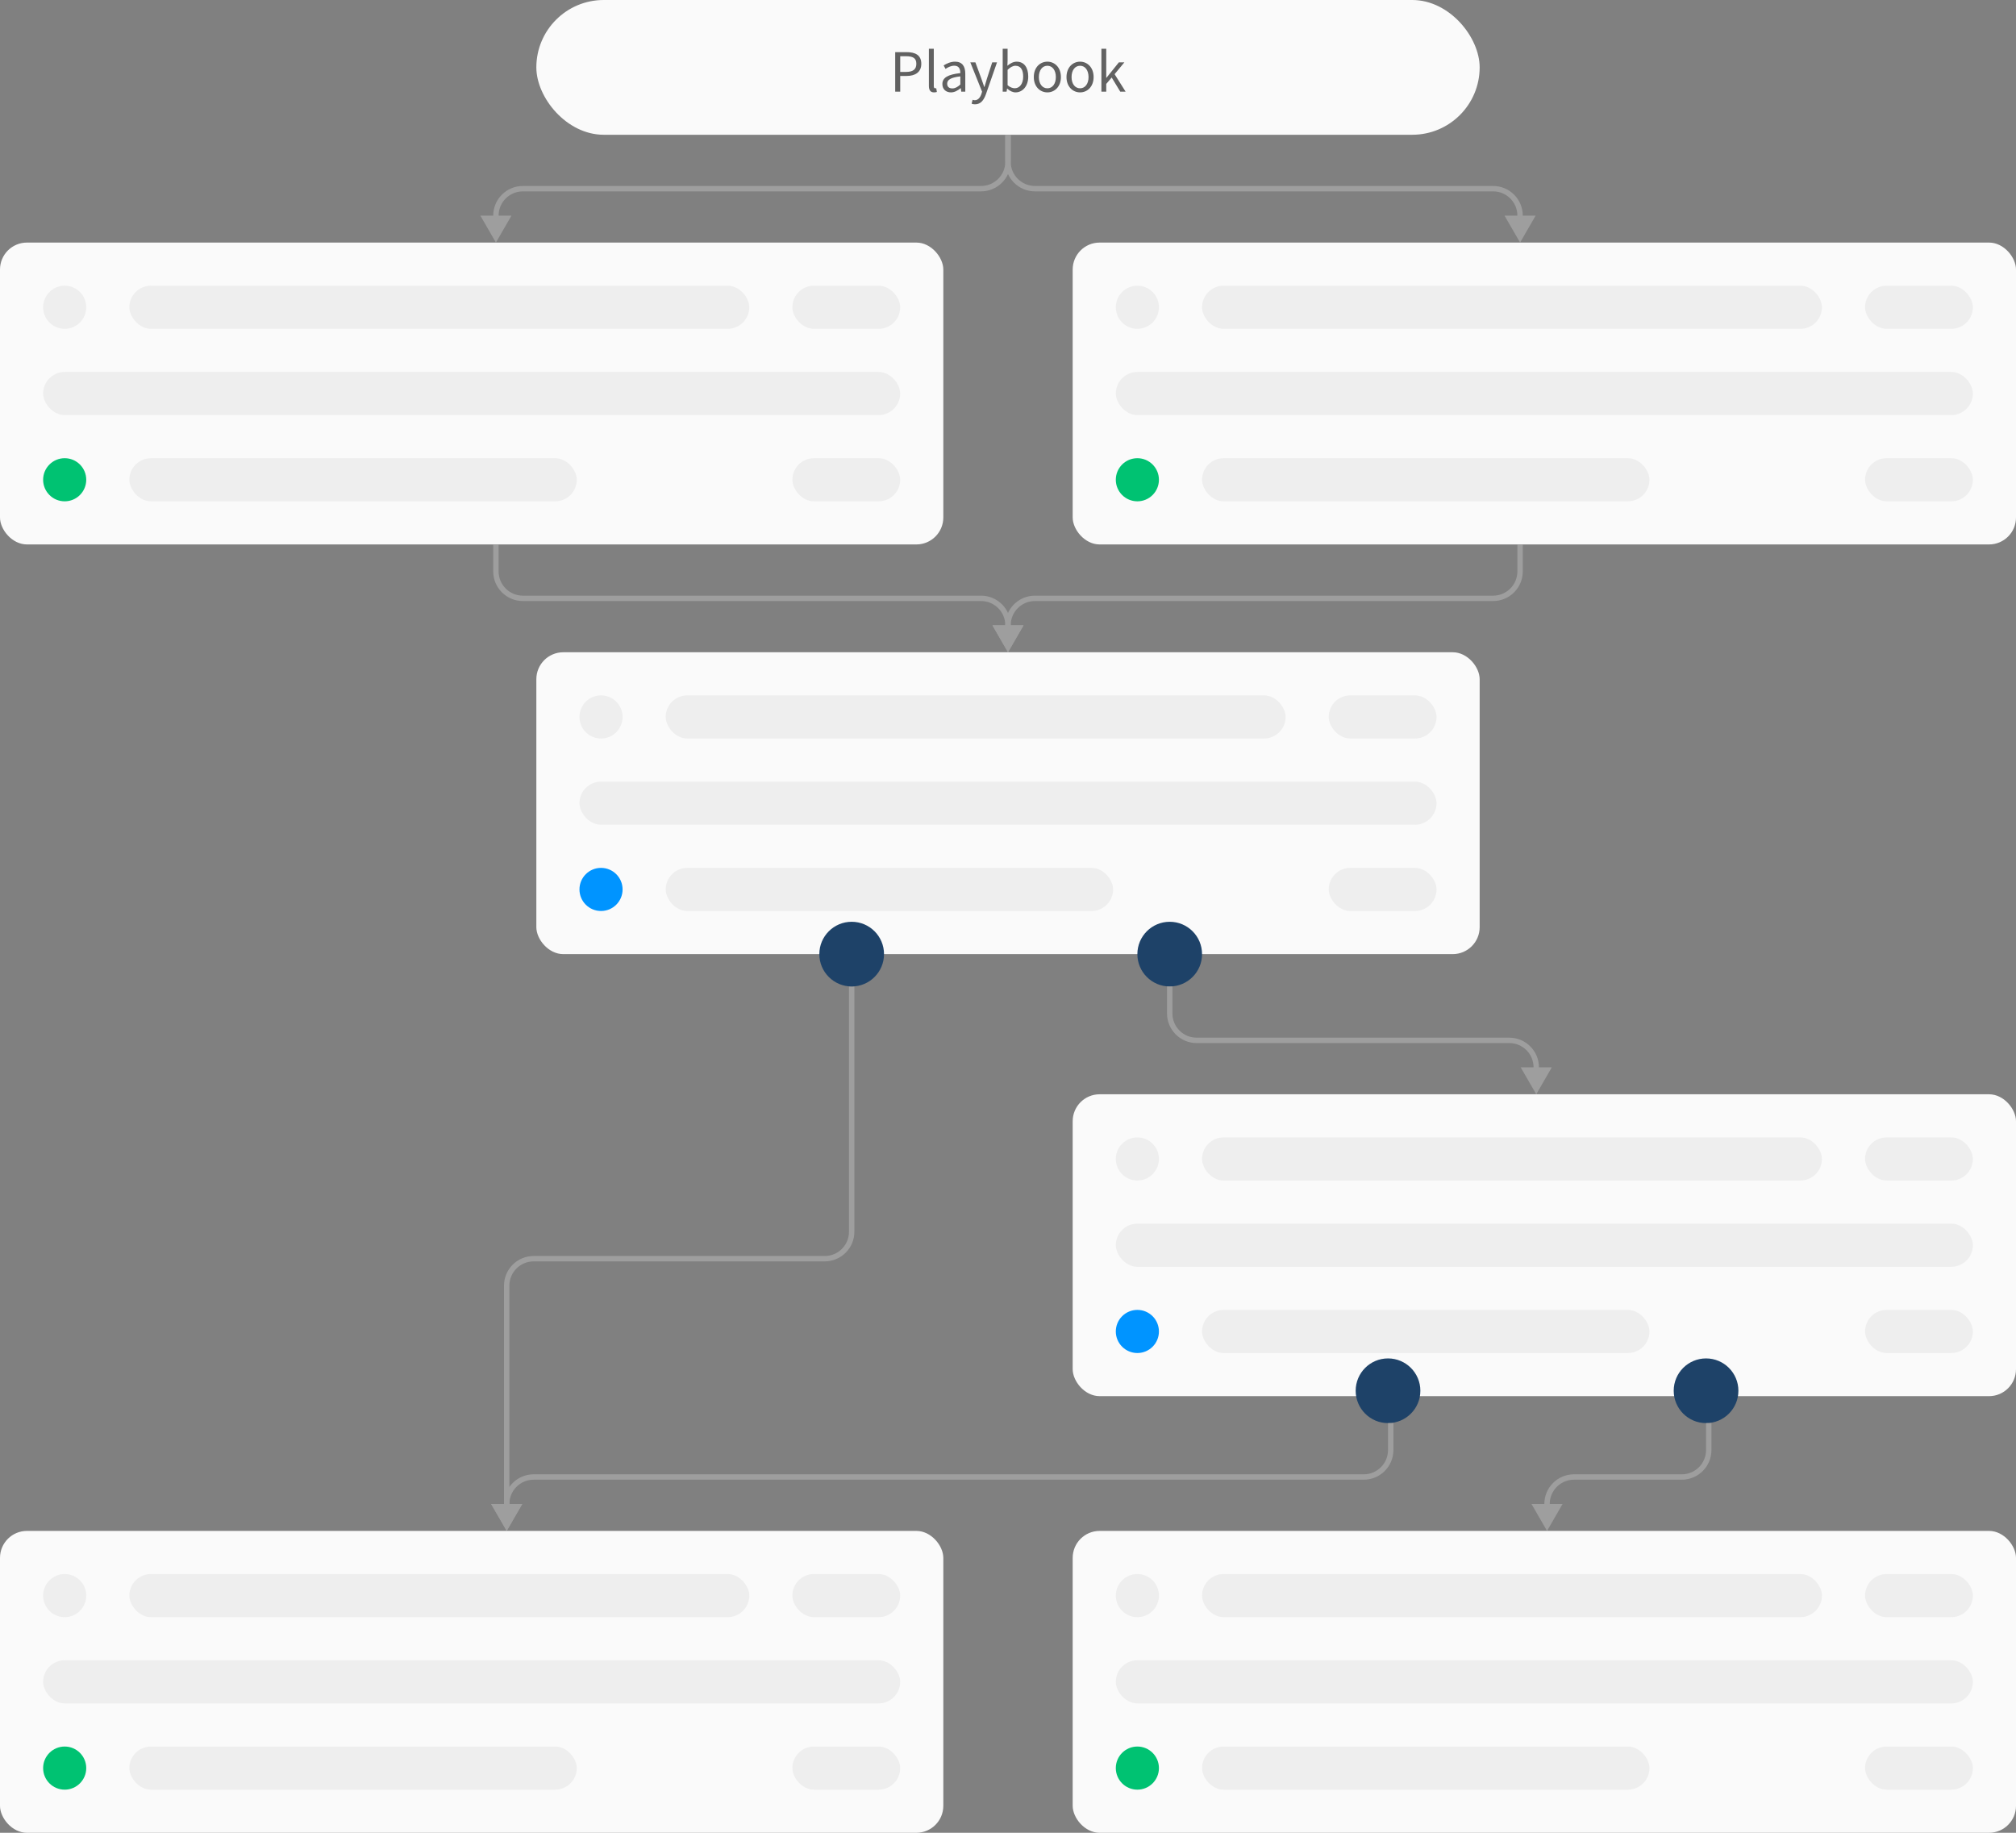 <svg width="374" height="340" viewBox="0 0 374 340" fill="none" xmlns="http://www.w3.org/2000/svg">
<rect x="0" y="0" width="374" height="340" fill="#808080" stroke="none"/>
<path d="M94 284L91.113 279L96.887 279L94 284ZM99 233.5L99 233L99 233.5ZM153 233.5L153 234L153 233.5ZM158.5 183L158.5 228.5L157.5 228.5L157.5 183L158.5 183ZM153 234L99 234L99 233L153 233L153 234ZM94.5 238.5L94.5 279.5L93.5 279.5L93.5 238.5L94.5 238.5ZM99 234C96.515 234 94.5 236.015 94.5 238.5L93.5 238.5C93.5 235.462 95.962 233 99 233L99 234ZM158.5 228.5C158.5 231.538 156.038 234 153 234L153 233C155.485 233 157.5 230.985 157.5 228.5L158.5 228.5Z" fill="#9E9E9E"/>
<rect x="99.5" y="-0" width="175" height="25" rx="12.5" fill="#FAFAFA"/>
<path d="M166.076 17H167.006V14.09H168.206C169.816 14.09 170.916 13.37 170.916 11.83C170.916 10.22 169.806 9.67 168.166 9.67H166.076V17ZM167.006 13.34V10.43H168.046C169.346 10.43 169.996 10.76 169.996 11.83C169.996 12.87 169.376 13.34 168.096 13.34H167.006ZM173.284 17.14C173.534 17.14 173.674 17.1 173.804 17.06L173.684 16.36C173.574 16.38 173.534 16.38 173.494 16.38C173.354 16.38 173.234 16.27 173.234 15.98V9.05H172.324V15.92C172.324 16.7 172.594 17.14 173.284 17.14ZM176.416 17.14C177.086 17.14 177.696 16.79 178.206 16.36H178.246L178.326 17H179.076V13.67C179.076 12.32 178.516 11.44 177.186 11.44C176.316 11.44 175.556 11.82 175.056 12.14L175.416 12.78C175.836 12.49 176.406 12.19 177.046 12.19C177.936 12.19 178.156 12.86 178.156 13.56C175.846 13.82 174.826 14.41 174.826 15.59C174.826 16.57 175.506 17.14 176.416 17.14ZM176.666 16.4C176.136 16.4 175.716 16.15 175.716 15.53C175.716 14.83 176.326 14.38 178.156 14.17V15.68C177.636 16.15 177.196 16.4 176.666 16.4ZM180.881 19.35C181.971 19.35 182.531 18.53 182.911 17.46L184.961 11.57H184.071L183.091 14.59C182.951 15.08 182.791 15.62 182.641 16.12H182.591C182.411 15.62 182.231 15.07 182.061 14.59L180.951 11.57H180.011L182.191 17.01L182.071 17.42C181.841 18.09 181.451 18.59 180.841 18.59C180.691 18.59 180.531 18.55 180.431 18.51L180.251 19.24C180.421 19.31 180.631 19.35 180.881 19.35ZM188.396 17.14C189.646 17.14 190.756 16.06 190.756 14.2C190.756 12.53 189.996 11.44 188.596 11.44C187.986 11.44 187.386 11.77 186.886 12.2L186.926 11.22V9.05H186.016V17H186.736L186.826 16.44H186.856C187.326 16.88 187.896 17.14 188.396 17.14ZM188.256 16.37C187.896 16.37 187.396 16.22 186.926 15.81V12.95C187.436 12.46 187.916 12.2 188.376 12.2C189.406 12.2 189.816 13.01 189.816 14.22C189.816 15.56 189.146 16.37 188.256 16.37ZM194.307 17.14C195.637 17.14 196.817 16.09 196.817 14.3C196.817 12.48 195.637 11.44 194.307 11.44C192.967 11.44 191.787 12.48 191.787 14.3C191.787 16.09 192.967 17.14 194.307 17.14ZM194.307 16.38C193.357 16.38 192.727 15.54 192.727 14.3C192.727 13.04 193.357 12.2 194.307 12.2C195.247 12.2 195.877 13.04 195.877 14.3C195.877 15.54 195.247 16.38 194.307 16.38ZM200.372 17.14C201.702 17.14 202.882 16.09 202.882 14.3C202.882 12.48 201.702 11.44 200.372 11.44C199.032 11.44 197.852 12.48 197.852 14.3C197.852 16.09 199.032 17.14 200.372 17.14ZM200.372 16.38C199.422 16.38 198.792 15.54 198.792 14.3C198.792 13.04 199.422 12.2 200.372 12.2C201.312 12.2 201.942 13.04 201.942 14.3C201.942 15.54 201.312 16.38 200.372 16.38ZM204.326 17H205.226V15.57L206.236 14.38L207.826 17H208.816L206.776 13.76L208.586 11.57H207.566L205.256 14.44H205.226V9.05H204.326V17Z" fill="#616161"/>
<path d="M92 45L89.113 40L94.887 40L92 45ZM92 40L92.5 40L92 40ZM187.5 25L187.5 30L186.5 30L186.5 25L187.5 25ZM182 35.5L97 35.5L97 34.5L182 34.5L182 35.5ZM92.5 40L92.5 40.5L91.5 40.5L91.5 40L92.5 40ZM97 35.5C94.515 35.5 92.5 37.515 92.5 40L91.5 40C91.5 36.962 93.962 34.5 97 34.5L97 35.5ZM187.5 30C187.5 33.037 185.038 35.5 182 35.5L182 34.5C184.485 34.5 186.5 32.485 186.5 30L187.5 30Z" fill="#9E9E9E"/>
<path d="M282 45L284.887 40L279.113 40L282 45ZM282 40L281.5 40L282 40ZM192 35L192 35.5L192 35ZM186.5 25L186.5 30L187.5 30L187.5 25L186.5 25ZM192 35.5L277 35.5L277 34.5L192 34.5L192 35.5ZM281.5 40L281.5 40.5L282.5 40.5L282.5 40L281.5 40ZM277 35.5C279.485 35.5 281.5 37.515 281.5 40L282.5 40C282.5 36.962 280.038 34.5 277 34.5L277 35.5ZM186.5 30C186.5 33.037 188.962 35.5 192 35.5L192 34.5C189.515 34.5 187.5 32.485 187.5 30L186.5 30Z" fill="#9E9E9E"/>
<rect y="45" width="175" height="56" rx="5" fill="#FAFAFA"/>
<circle cx="12" cy="57" r="4" fill="#EEEEEE"/>
<rect x="24" y="53" width="115" height="8" rx="4" fill="#EEEEEE"/>
<rect x="147" y="53" width="20" height="8" rx="4" fill="#EEEEEE"/>
<rect x="8" y="69" width="159" height="8" rx="4" fill="#EEEEEE"/>
<circle cx="12" cy="89" r="4" fill="#00C272"/>
<rect x="24" y="85" width="83" height="8" rx="4" fill="#EEEEEE"/>
<rect x="147" y="85" width="20" height="8" rx="4" fill="#EEEEEE"/>
<rect x="199" y="45" width="175" height="56" rx="5" fill="#FAFAFA"/>
<circle cx="211" cy="57" r="4" fill="#EEEEEE"/>
<rect x="223" y="53" width="115" height="8" rx="4" fill="#EEEEEE"/>
<rect x="346" y="53" width="20" height="8" rx="4" fill="#EEEEEE"/>
<rect x="207" y="69" width="159" height="8" rx="4" fill="#EEEEEE"/>
<circle cx="211" cy="89" r="4" fill="#00C272"/>
<rect x="223" y="85" width="83" height="8" rx="4" fill="#EEEEEE"/>
<rect x="346" y="85" width="20" height="8" rx="4" fill="#EEEEEE"/>
<path d="M187 121L189.887 116L184.113 116L187 121ZM187 116L186.5 116L187 116ZM97 111L97 111.5L97 111ZM91.5 101L91.5 106L92.5 106L92.5 101L91.5 101ZM97 111.5L182 111.5L182 110.5L97 110.5L97 111.5ZM186.5 116L186.5 116.5L187.5 116.5L187.5 116L186.5 116ZM182 111.5C184.485 111.5 186.5 113.515 186.5 116L187.5 116C187.5 112.962 185.038 110.5 182 110.5L182 111.5ZM91.5 106C91.5 109.037 93.962 111.5 97 111.5L97 110.5C94.515 110.5 92.5 108.485 92.5 106L91.5 106Z" fill="#9E9E9E"/>
<path d="M187 121L184.113 116L189.887 116L187 121ZM187 116L187.5 116L187 116ZM282.5 101L282.5 106L281.5 106L281.5 101L282.5 101ZM277 111.5L192 111.5L192 110.5L277 110.5L277 111.5ZM187.5 116L187.5 116.5L186.5 116.5L186.5 116L187.5 116ZM192 111.5C189.515 111.5 187.5 113.515 187.5 116L186.5 116C186.5 112.962 188.962 110.5 192 110.5L192 111.5ZM282.5 106C282.5 109.037 280.038 111.5 277 111.5L277 110.5C279.485 110.5 281.5 108.485 281.5 106L282.5 106Z" fill="#9E9E9E"/>
<rect x="99.5" y="121" width="175" height="56" rx="5" fill="#FAFAFA"/>
<circle cx="111.5" cy="133" r="4" fill="#EEEEEE"/>
<rect x="123.5" y="129" width="115" height="8" rx="4" fill="#EEEEEE"/>
<rect x="246.5" y="129" width="20" height="8" rx="4" fill="#EEEEEE"/>
<rect x="107.5" y="145" width="159" height="8" rx="4" fill="#EEEEEE"/>
<circle cx="111.5" cy="165" r="4" fill="#0094FF"/>
<rect x="123.5" y="161" width="83" height="8" rx="4" fill="#EEEEEE"/>
<rect x="246.5" y="161" width="20" height="8" rx="4" fill="#EEEEEE"/>
<circle cx="158" cy="177" r="6" fill="#1E4268"/>
<circle cx="217" cy="177" r="6" fill="#1E4268"/>
<path d="M285 203L287.887 198L282.113 198L285 203ZM285 198L285.5 198L285 198ZM216.5 183L216.5 188L217.5 188L217.5 183L216.5 183ZM222 193.5L280 193.5L280 192.5L222 192.5L222 193.5ZM284.5 198L284.5 198.5L285.5 198.5L285.5 198L284.5 198ZM280 193.5C282.485 193.5 284.5 195.515 284.5 198L285.5 198C285.5 194.962 283.038 192.5 280 192.5L280 193.5ZM216.5 188C216.5 191.037 218.962 193.5 222 193.5L222 192.5C219.515 192.5 217.5 190.485 217.5 188L216.5 188Z" fill="#9E9E9E"/>
<rect x="199" y="203" width="175" height="56" rx="5" fill="#FAFAFA"/>
<circle cx="211" cy="215" r="4" fill="#EEEEEE"/>
<rect x="223" y="211" width="115" height="8" rx="4" fill="#EEEEEE"/>
<rect x="346" y="211" width="20" height="8" rx="4" fill="#EEEEEE"/>
<rect x="207" y="227" width="159" height="8" rx="4" fill="#EEEEEE"/>
<circle cx="211" cy="247" r="4" fill="#0094FF"/>
<rect x="223" y="243" width="83" height="8" rx="4" fill="#EEEEEE"/>
<rect x="346" y="243" width="20" height="8" rx="4" fill="#EEEEEE"/>
<circle cx="257.5" cy="258" r="6" fill="#1E4268"/>
<circle cx="316.5" cy="258" r="6" fill="#1E4268"/>
<path d="M94 284L91.113 279L96.887 279L94 284ZM94 279L94.5 279L94 279ZM253 274L253 274.5L253 274ZM258.5 264L258.5 269L257.5 269L257.5 264L258.5 264ZM253 274.5L99 274.5L99 273.5L253 273.5L253 274.5ZM94.5 279L94.5 279.5L93.5 279.5L93.5 279L94.5 279ZM99 274.5C96.515 274.5 94.5 276.515 94.5 279L93.5 279C93.5 275.963 95.962 273.5 99 273.5L99 274.5ZM258.5 269C258.5 272.038 256.038 274.5 253 274.5L253 273.5C255.485 273.5 257.5 271.485 257.5 269L258.5 269Z" fill="#9E9E9E"/>
<path d="M287 284L284.113 279L289.887 279L287 284ZM287 279L286.5 279L287 279ZM317.5 264L317.5 269L316.5 269L316.5 264L317.5 264ZM312 274.5L292 274.5L292 273.5L312 273.5L312 274.5ZM287.5 279L287.5 279.5L286.5 279.5L286.5 279L287.5 279ZM292 274.5C289.515 274.5 287.5 276.515 287.5 279L286.5 279C286.5 275.963 288.962 273.5 292 273.5L292 274.5ZM317.5 269C317.5 272.038 315.038 274.5 312 274.5L312 273.5C314.485 273.5 316.5 271.485 316.5 269L317.5 269Z" fill="#9E9E9E"/>
<rect y="284" width="175" height="56" rx="5" fill="#FAFAFA"/>
<circle cx="12" cy="296" r="4" fill="#EEEEEE"/>
<rect x="24" y="292" width="115" height="8" rx="4" fill="#EEEEEE"/>
<rect x="147" y="292" width="20" height="8" rx="4" fill="#EEEEEE"/>
<rect x="8" y="308" width="159" height="8" rx="4" fill="#EEEEEE"/>
<circle cx="12" cy="328" r="4" fill="#00C272"/>
<rect x="24" y="324" width="83" height="8" rx="4" fill="#EEEEEE"/>
<rect x="147" y="324" width="20" height="8" rx="4" fill="#EEEEEE"/>
<rect x="199" y="284" width="175" height="56" rx="5" fill="#FAFAFA"/>
<circle cx="211" cy="296" r="4" fill="#EEEEEE"/>
<rect x="223" y="292" width="115" height="8" rx="4" fill="#EEEEEE"/>
<rect x="346" y="292" width="20" height="8" rx="4" fill="#EEEEEE"/>
<rect x="207" y="308" width="159" height="8" rx="4" fill="#EEEEEE"/>
<circle cx="211" cy="328" r="4" fill="#00C272"/>
<rect x="223" y="324" width="83" height="8" rx="4" fill="#EEEEEE"/>
<rect x="346" y="324" width="20" height="8" rx="4" fill="#EEEEEE"/>
</svg>
